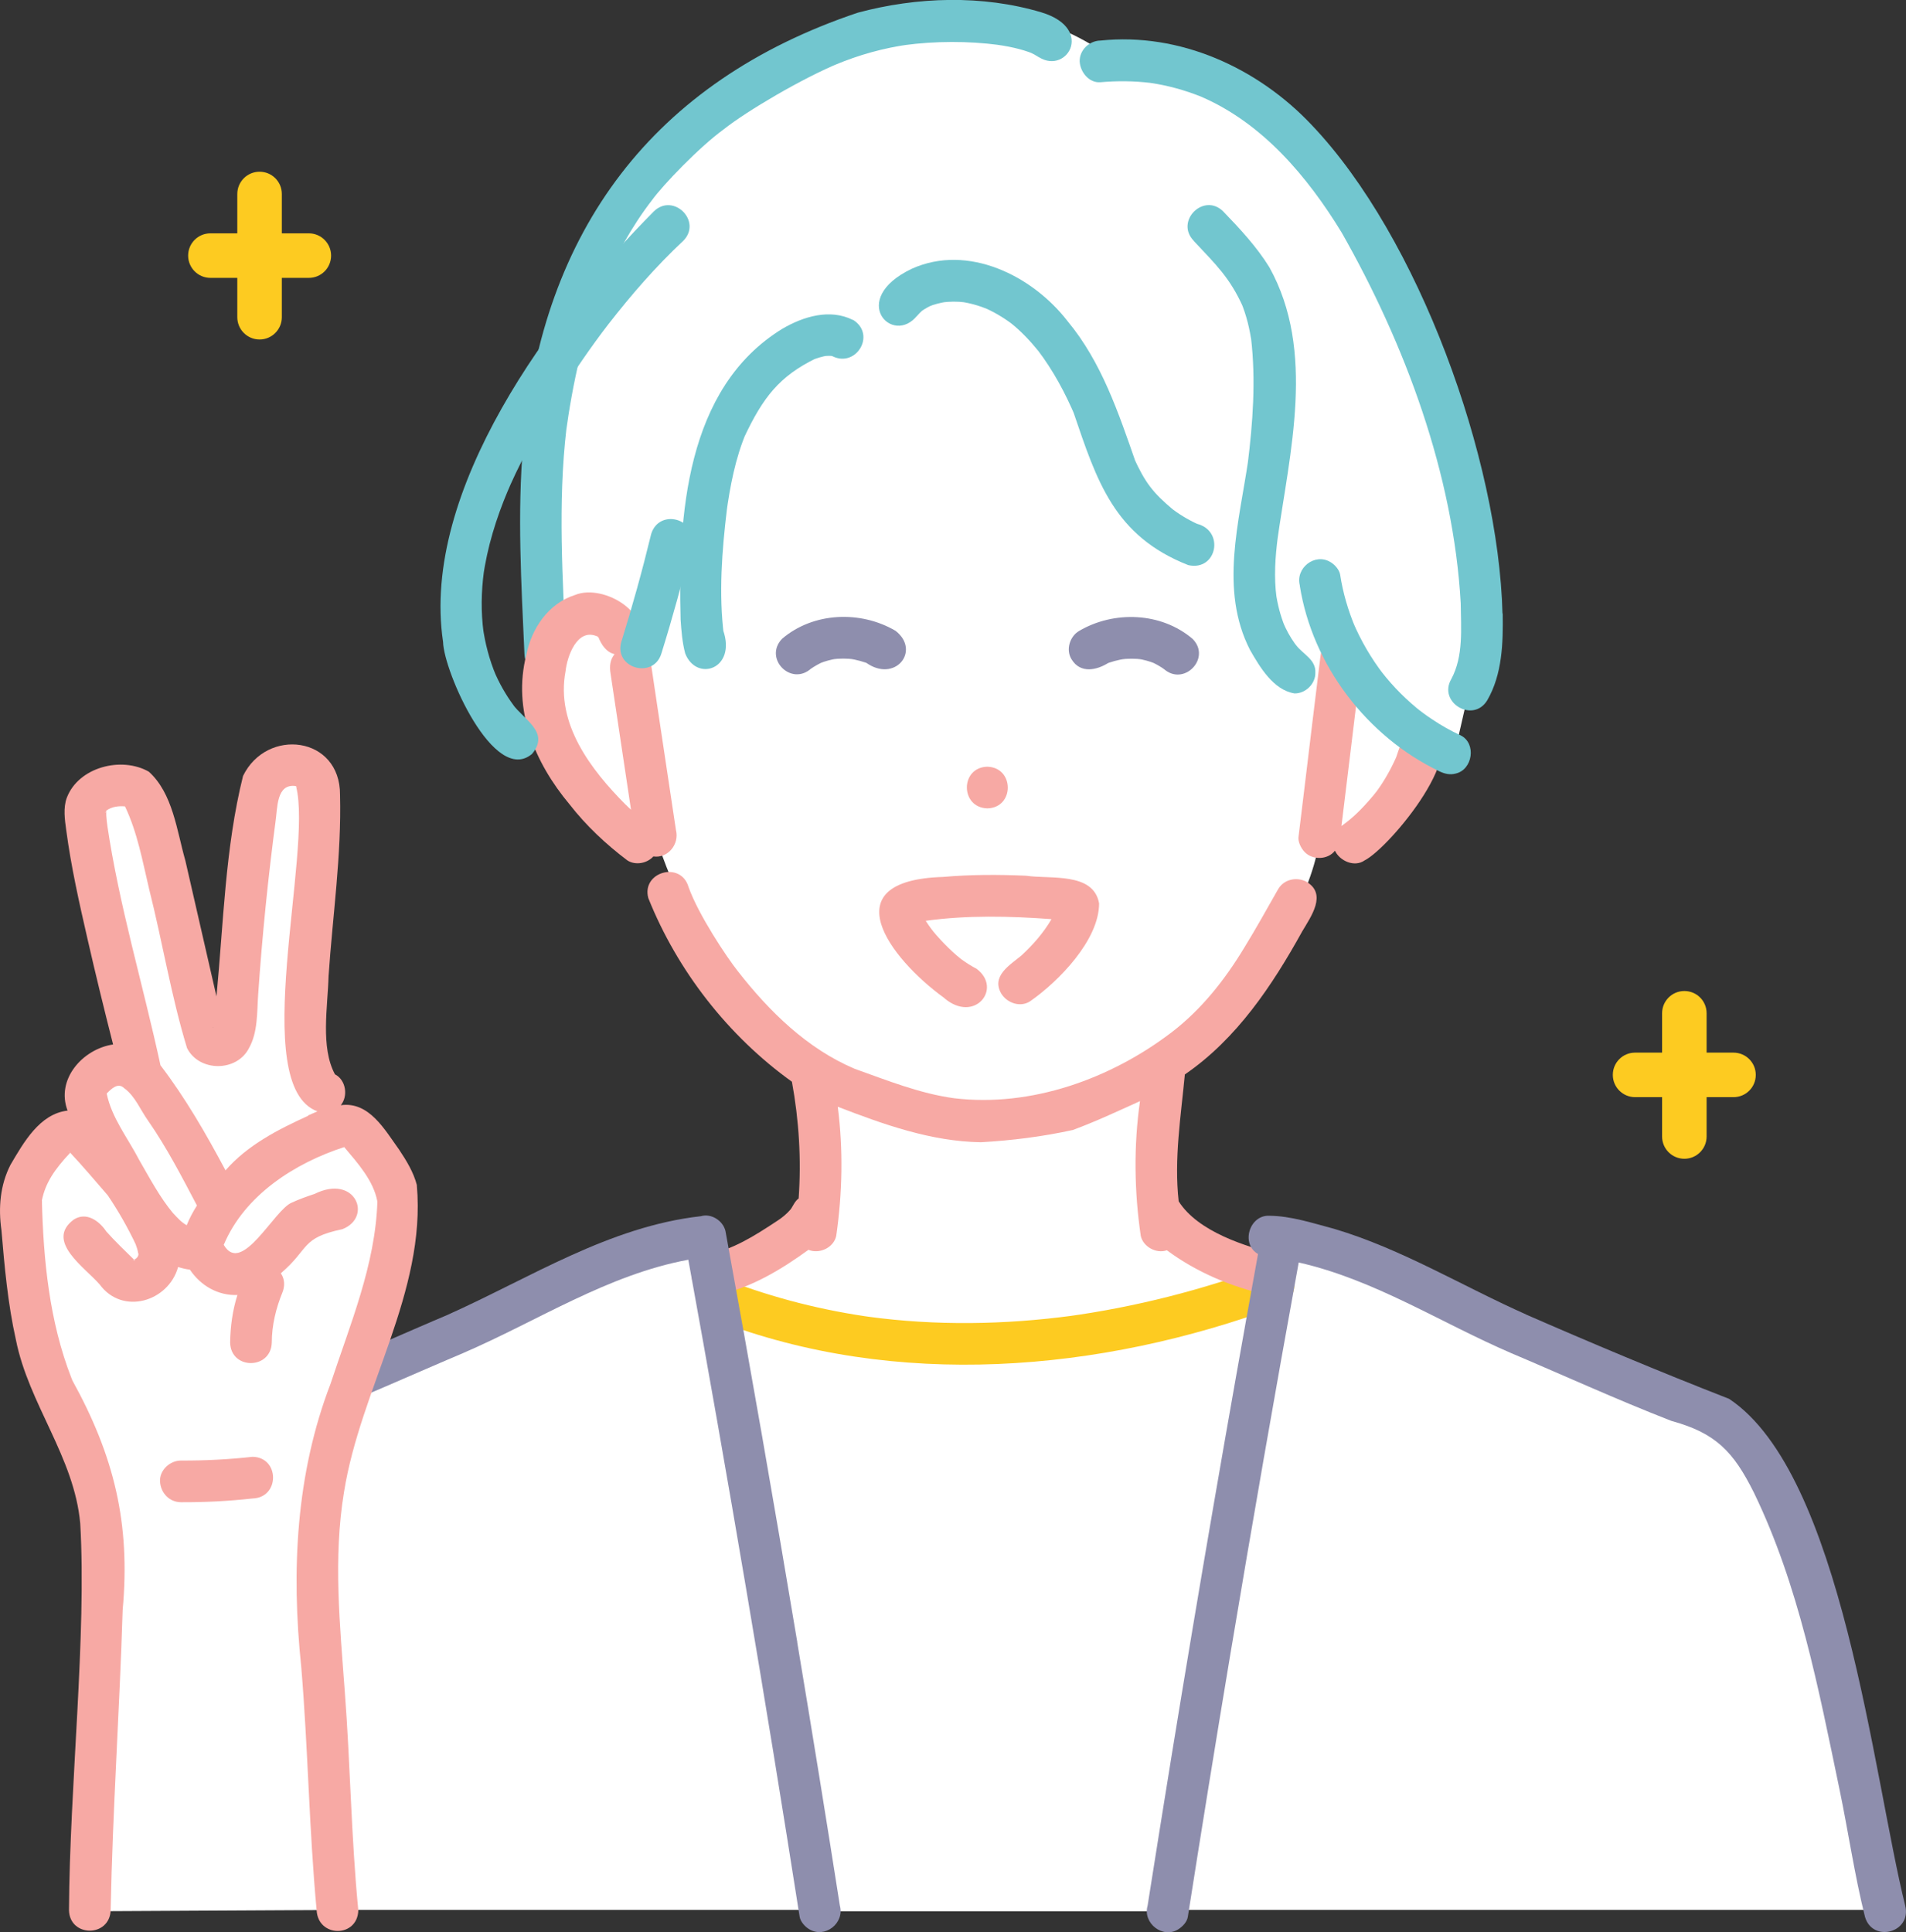 <?xml version="1.0" encoding="UTF-8"?>
<svg id="_レイヤー_2" data-name="レイヤー 2" xmlns="http://www.w3.org/2000/svg" viewBox="0 0 172.93 175.3">
  <rect x="0" y="0" width="172.93" height="175.3" fill="#333333" stroke="none"/>
  <defs>
    <style>
      .cls-1 {
        fill: #fdcb21;
      }

      .cls-2 {
        fill: #f7a9a4;
      }

      .cls-3 {
        fill: #fff;
      }

      .cls-4 {
        fill: #72c6cf;
      }

      .cls-5 {
        fill: #8e8ead;
      }
    </style>
  </defs>
  <g id="_レイヤー_1のコピー" data-name="レイヤー 1のコピー">
    <g>
      <g>
        <g>
          <path class="cls-3" d="M58.19,58.1c-12.65-9.27-10.91,12.35,1.31,17.85,0,0,5.24,16.78,14.6,21.36l-.37,12.9-8.3,5.68,1.48,10.65h46.87l1.9-10.65s-10.24-4.9-10.37-5.68c-.14-.78.37-13.75.37-13.75,0,0,12.49-9.47,14.08-20.5,5.95,1.64,18.7-17.69,1.92-19.09,0,0,1.17-40.32-28.29-41.14-24.48-.68-29.56,7.24-35.2,42.38Z"/>
          <path class="cls-3" d="M65.43,117.94l9.05,55.46h31.48l9.72-57.52s-20.83,10.53-50.25,2.06Z"/>
          <g>
            <path class="cls-3" d="M63.57,111.61c-49.41,23.35-44.2,5.13-55.45,61.67h66.36l-10.91-61.67Z"/>
            <path class="cls-3" d="M115.44,111.61c49.41,23.35,44.2,5.13,55.45,61.67h-66.36l10.91-61.67Z"/>
          </g>
          <path class="cls-3" d="M101.08,5.48s-8.17-7.08-19.49-3.56c-28.82,6.02-37.2,39.36-32.05,59.02,0,0,.2-7.63,8.65-3.44l5.82-10.63s1.17-17.9,12.88-15.93c20.71-19.09,19.71,13.49,30.35,18.02,0,0,5.66,1.73,5.66,1.73,0,0,.51,11.53,8.63,11l10.44,6.67,1.32-5.77s4.4-11.45-3.13-27.52c-7.54-16.07-15.33-33.79-29.08-29.58Z"/>
        </g>
        <g>
          <path class="cls-4" d="M51.35,59.3c-.29-6.78-.75-13.62.04-20.39l-.07.5c.64-4.67,1.64-9.36,3.46-13.72l-.19.45c1.22-2.83,2.69-5.56,4.58-8,.99-1.37,4.3-4.82,6.51-6.42,2.04-1.62,7.1-4.62,10.52-6.02l-.45.19c2.17-.91,4.42-1.54,6.76-1.86-.17.02-.34.05-.5.07,2.86-.38,5.78-.39,8.63-.02l-.5-.07c1.23.17,2.47.4,3.62.87-.15-.06-.3-.13-.45-.19.19.08.38.17.56.27.19.1.75.53.14.05,2.61,2.06,5.49-2.38.47-3.89-5.36-1.6-11.28-1.41-16.65.03-18.56,6.23-28.65,19.77-30.36,39.12-.55,6.33-.17,12.69.11,19.02.05,2.46,3.68,2.5,3.78,0h0Z"/>
          <path class="cls-1" d="M64.92,119.77c16.38,6.31,34.87,4.73,51.11-1.28.97-.28,1.62-1.34,1.32-2.33-.29-.91-1.33-1.69-2.33-1.32-5.89,2.18-12.02,3.75-18.25,4.6l.5-.07c-6.12.82-12.35.92-18.48.09l.5.07c-4.58-.62-9.07-1.75-13.38-3.41-.43-.17-1.07-.03-1.46.19-1.43.8-1.12,3.03.45,3.46Z"/>
          <path class="cls-4" d="M83.22,28.62c.19-.26-.33.39-.01.03.08-.09.16-.18.24-.26.06-.06.13-.12.19-.18.35-.31-.31.21-.05.03.34-.24.7-.44,1.08-.6-.15.06-.3.13-.45.19.55-.23,1.13-.37,1.72-.46l-.5.07c.71-.09,1.42-.1,2.12-.01l-.5-.07c.91.12,1.78.37,2.63.72-.15-.06-.3-.13-.45-.19.91.39,1.76.89,2.55,1.48.16.12.11.08-.13-.1.97.76,1.8,1.65,2.58,2.61.12.16.09.11-.1-.13,1.42,1.86,2.53,3.94,3.44,6.09-.06-.15-.13-.3-.19-.45,2.13,6.25,3.68,11.23,10.42,13.88,2.61.58,3.34-3.15.74-3.76.15.06.3.13.45.19-.92-.39-1.8-.89-2.6-1.49-.1-.08-.38-.32.07.06-1.89-1.58-2.58-2.5-3.61-4.76l.19.45c-1.57-4.49-3.09-9.09-6.18-12.81-3.19-4.14-9.05-7.06-14.14-4.77-5.83,2.78-1.73,7.09.5,4.23h0Z"/>
          <path class="cls-4" d="M108.3,21.85c2.04,2.18,3.28,3.34,4.48,6-.06-.15-.13-.3-.19-.45.51,1.22.81,2.5.99,3.81l-.07-.5c.44,3.79.16,7.64-.31,11.41l.07-.5c-.83,5.71-2.65,11.88.14,17.34.9,1.57,2.12,3.64,4.04,3.95,1,.02,1.92-.88,1.89-1.89.06-1.18-1.13-1.67-1.75-2.49-.05-.06-.27-.34-.06-.07.21.28,0-.01-.05-.07-.44-.61-.79-1.27-1.08-1.95l.19.45c-.42-1.02-.69-2.08-.84-3.17l.07.5c-.25-1.85-.12-3.71.12-5.55l-.07.5c1.14-8.13,3.53-17.31-.7-24.92-1.16-1.88-2.68-3.5-4.2-5.08-1.76-1.72-4.38.89-2.67,2.67h0Z"/>
          <path class="cls-4" d="M136.32,55.66c-.36-14.02-7.59-34.11-17.31-44.32-4.89-5.19-11.96-8.41-19.16-7.66-1.01.01-1.92.86-1.89,1.89.04.95.84,1.98,1.89,1.89,1.51-.13,3.02-.12,4.52.06,1.57.23,3.1.65,4.58,1.24,5.59,2.4,9.67,7.25,12.78,12.34,5.76,10.14,10.14,21.91,10.8,33.62.02,2.3.27,4.8-.86,6.9-1.22,2.12,1.99,4.03,3.27,1.91,1.37-2.37,1.44-5.21,1.4-7.87Z"/>
          <path class="cls-4" d="M77.39,29.03c-2.09-1.05-4.5-.32-6.41.8-8.8,5.4-9.46,17.05-9.23,26.37.07,1.03.15,2.09.42,3.09,1.03,2.61,4.67,1.42,3.44-2.11l.07.5c-.48-3.82-.18-7.73.28-11.53l-.07.5c.34-2.51.82-5.05,1.81-7.4l-.19.45c1.72-3.68,3.23-5.57,6.49-7.17-.15.06-.3.13-.45.19.52-.22,1.06-.39,1.62-.47l-.5.07c.33-.04.66-.05.99-.01l-.5-.07c.22.03.44.09.64.17-.15-.06-.3-.13-.45-.19,2.21,1.34,4.23-1.82,2.05-3.2h0Z"/>
          <path class="cls-5" d="M73.62,60.63s-.34.25-.13.1c.41-.29.85-.54,1.31-.73-.15.06-.3.13-.45.19.52-.21,1.07-.36,1.63-.44l-.5.07c.68-.09,1.36-.09,2.04,0l-.5-.07c.68.1,1.34.28,1.98.54-.15-.06-.3-.13-.45-.19,2.64,1.92,5.03-1.06,2.7-2.87-3.17-1.86-7.45-1.7-10.29.72-1.71,1.78.83,4.38,2.67,2.67h0Z"/>
          <path class="cls-5" d="M108.2,57.96c-2.84-2.42-7.12-2.58-10.29-.72-.86.5-1.23,1.73-.68,2.59.8,1.3,2.28.99,3.38.28-.15.06-.3.13-.45.19.63-.26,1.3-.44,1.98-.54l-.5.07c.68-.09,1.36-.09,2.04,0l-.5-.07c.56.08,1.1.23,1.63.44-.15-.06-.3-.13-.45-.19.38.16.75.36,1.1.59.12.08.55.41.08.04,1.82,1.72,4.4-.91,2.67-2.67h0Z"/>
          <g>
            <path class="cls-2" d="M118.55,80c-.9-.47-2.06-.24-2.59.68-1.01,1.77-2,3.56-3.07,5.3-1.75,2.9-3.88,5.6-6.58,7.67-5.53,4.22-12.73,6.82-19.72,5.99-3.12-.42-6.09-1.62-9.04-2.67-4.32-1.83-7.75-5.2-10.6-8.85-.98-1.22-3.61-5.17-4.48-7.65-.7-2.39-4.29-1.36-3.65,1.01,2.64,6.6,7.25,12.51,13.03,16.66.64,3.49.86,7.05.61,10.59-.33.23-.49.64-.71.97-.38.45-.83.81-1.32,1.12-1.96,1.29-3.98,2.59-6.33,3.02-2.38.7-1.41,4.21,1.01,3.65,3.05-.67,5.73-2.28,8.24-4.1.99.41,2.29-.19,2.52-1.26.56-3.88.64-7.83.14-11.72,4.17,1.61,8.47,3.15,12.99,3.22,2.79-.16,5.6-.51,8.33-1.11,2.07-.76,4.09-1.71,6.1-2.62-.58,4.06-.52,8.18.07,12.23.22.99,1.42,1.64,2.37,1.3,2.69,2,5.87,3.33,9.13,4.06,2.42.57,3.37-2.94,1.01-3.65-3.05-.76-7.32-2.1-9.07-4.85-.43-3.85.2-7.71.56-11.51,4.72-3.24,7.93-8.07,10.66-13,.78-1.32,2.26-3.36.39-4.47Z"/>
            <path class="cls-2" d="M89.58,73.34c2.48-.06,2.47-3.71,0-3.78-2.48.06-2.47,3.71,0,3.78Z"/>
            <path class="cls-2" d="M54.24,57.77s-.03-.02-.05-.04c.06.06.1.09.12.1-.02-.02-.04-.05-.07-.07Z"/>
            <path class="cls-2" d="M59.27,77.7c1.33.2,2.38-1.11,2.06-2.38-.56-3.72-1.12-7.45-1.68-11.17-.2-1.36-.41-2.73-.61-4.09-.13-.63-.75-1.19-1.37-1.33,1.88-2.93-2.87-5.83-5.5-4.75-2.42.77-3.94,3.03-4.42,5.44-1.26,4.97.75,9.76,3.92,13.55,1.51,1.94,3.29,3.61,5.25,5.09.73.47,1.78.28,2.36-.36ZM54.13,57.67s-.02-.02-.04-.04c.01.01.03.02.04.04ZM52.62,57.94c-.06.04-.1.07,0,0h0ZM52.13,58.45s-.02.02,0,0h0ZM56.78,73.02c-3.17-3.19-6.37-7.35-5.47-12.11.15-1.39,1.07-3.98,2.88-3.17-.02-.01-.04-.03-.05-.05.06.05.15.11.19.17,0,0-.01,0-.02-.01.27.66.7,1.32,1.45,1.5-.41.5-.47,1.1-.37,1.72.62,4.13,1.24,8.26,1.86,12.39-.16-.14-.31-.29-.46-.44Z"/>
            <path class="cls-2" d="M129.52,65.94c-1.87-.44-2.37,1.36-2.84,2.75-.48,1.08-1.06,2.12-1.76,3.08-.09.13-.54.66-.12.17-.83.98-1.69,1.96-2.73,2.73.08-.06.15-.12.23-.17-.19.15-.4.29-.59.44.63-5.12,1.24-10.24,1.87-15.36.08-1.62-2.13-2.54-3.23-1.34-.36.39-.49.81-.55,1.34-.5,4.03-.98,8.07-1.47,12.1-.17,1.42-.35,2.85-.52,4.27-.05.45.25,1.03.55,1.34.72.76,2.11.73,2.76-.11.43.93,1.77,1.53,2.69.88,2.31-1.17,10.12-10.62,5.71-12.12Z"/>
            <path class="cls-2" d="M85.67,90.55c2.75,2.35,5.32-.88,2.93-2.66-.47-.24-.92-.53-1.35-.84.21.16-.16-.12-.21-.16.05.04.09.06.12.09-.9-.69-2.18-2.05-2.66-2.7-.18-.24-.35-.49-.51-.74,3.77-.52,7.62-.43,11.41-.15-.72,1.24-1.68,2.33-2.73,3.3-1.06.88-2.77,1.87-1.81,3.48.53.83,1.7,1.25,2.59.68,2.6-1.81,6.27-5.56,6.27-8.89-.51-2.87-4.46-2.18-6.62-2.51-2.51-.11-5.04-.11-7.54.11-10.14.31-4.88,7.37.11,10.98Z"/>
            <path class="cls-2" d="M87.24,87.04s0,0,0,0c-.02-.02-.05-.04-.09-.07.03.02.06.04.08.06Z"/>
          </g>
          <g>
            <path class="cls-5" d="M172.86,172.9c-2.93-11.78-5.71-39.16-15.98-45.99-6.31-2.46-12.57-5.09-18.79-7.81.15.06.3.13.45.19-5.83-2.58-11.33-5.97-17.48-7.8-1.97-.52-3.89-1.17-5.9-1.19-1.81-.08-2.61,2.57-1.02,3.47-2.76,15.19-5.38,30.4-7.86,45.63-.73,4.5-1.45,9-2.16,13.5-.46,1.57,1.37,3.02,2.78,2.14.39-.25.79-.65.87-1.13,1.25-7.97,2.54-15.94,3.87-23.9,1.98-11.84,4.04-23.67,6.19-35.47,6.9,1.56,12.89,5.48,19.32,8.24-.15-.06-.3-.13-.45-.19,4.98,2.1,9.9,4.36,14.94,6.32,4.06,1.11,5.64,2.81,7.49,6.51,4.08,8.42,5.85,17.74,7.75,26.84.81,3.88,1.37,7.81,2.33,11.66.71,2.36,4.24,1.42,3.65-1.01Z"/>
            <path class="cls-5" d="M72.34,149c-2.08-12.46-4.25-24.89-6.52-37.32-.22-.92-1.27-1.62-2.23-1.34-8.32.93-15.49,5.6-22.98,8.95.15-.06.3-.13.45-.19-4.72,1.99-9.37,4.12-14.13,5.99-2.59.97-5.41,1.7-7.22,3.96-7.4,9.71-9.07,23.38-11.66,35.05-.56,2.89-.89,5.69-1.51,8.59-.51,2.41,2.57,3.28,3.31.9,2.03-9.08,3.43-18.14,6.05-27.09,1.3-4.46,2.72-8.97,5.16-12.96,1.39-2.52,3.31-3.75,6.03-4.49,5.18-2,10.23-4.31,15.35-6.47-.15.06-.3.13-.45.19,6.77-2.91,13.11-7.12,20.46-8.48,3.61,19.83,6.98,39.7,10.1,59.61.07.44.5.92.87,1.13,1.42.86,3.22-.54,2.78-2.14-1.25-7.97-2.54-15.94-3.87-23.9ZM23.39,130.7c.05-.04.11-.08.16-.12-.05.03-.1.07-.16.12ZM23.56,130.58s.07-.06.11-.09c.11-.09.25-.18-.11.09Z"/>
          </g>
          <path class="cls-4" d="M59.32,19.18c-9.25,9.32-21.17,25.28-19.12,39.06.06,2.68,4.63,13.05,8.07,10.16,1.66-1.98-.75-3.09-1.78-4.54-.14-.18.25.34.12.15-.73-.98-1.33-2.05-1.8-3.17l.19.45c-.6-1.43-.99-2.92-1.2-4.45.02.17.05.34.07.5-.24-1.81-.21-3.64.03-5.46l-.07.5c.37-2.72,1.19-5.35,2.25-7.87l-.19.45c2.19-5.3,6.37-11.75,9.29-15.52,2.09-2.69,4.33-5.27,6.82-7.6,1.73-1.76-.89-4.38-2.67-2.67h0Z"/>
          <path class="cls-4" d="M117.93,53.14c1.14,7.22,6.11,13.71,12.69,16.85.47.22.94.33,1.46.19,1.53-.35,1.9-2.73.45-3.46-.91-.42-1.78-.91-2.61-1.47-.29-.19-.57-.39-.84-.59-.13-.09-.56-.45-.07-.04-1.35-1.06-2.58-2.28-3.64-3.64-.08-.1-.2-.28.12.16-1.1-1.44-2.02-3.02-2.73-4.69.06.15.13.3.19.45-.64-1.53-1.11-3.13-1.36-4.77-.07-.44-.5-.92-.87-1.13-1.42-.87-3.22.54-2.78,2.14h0Z"/>
          <path class="cls-4" d="M60.01,59.28c1.01-3.24,1.91-6.52,2.72-9.82.59-2.41-2.93-3.37-3.65-1.01-.8,3.3-1.71,6.58-2.72,9.82-.64,2.38,2.94,3.37,3.65,1.01h0Z"/>
        </g>
      </g>
      <g>
        <path class="cls-3" d="M30.63,173.28l-1.62-35.58,8.06-27.5s-1.93-6.34-5.8-8.49c-3.87-2.15-3.19-9.78-3.19-9.78l1.36-19.84s-3.3-5.88-5.95-.14l-2.82,21.84h-1.64l-6.13-21.7s-3.82-3.01-4.74,1.47l4.24,22.47s-5.67-.09-4.64,5.17c0,0-5.99,1.99-5.88,7.76.11,5.76.53,12.65,4.58,21.53,4.05,8.88,1.71,42.91,1.71,42.91l22.47-.12Z"/>
        <g>
          <path class="cls-2" d="M26.86,71.35s0,0,0,0c0,0,.01.02.02.02,0,0,0-.01-.01-.02Z"/>
          <path class="cls-2" d="M9.66,73.55s-.02.02-.01.03c0-.01.02-.03.03-.04,0,0,0,0-.01.01Z"/>
          <path class="cls-2" d="M37.82,107.51c-.3-1.16-.95-2.22-1.61-3.21-1.29-1.78-2.71-4.39-5.29-4.03.69-.84.46-2.3-.53-2.8-1.33-2.47-.65-6.13-.58-8.91.37-5.47,1.18-10.95,1.04-16.45.03-5.33-6.65-6.13-8.8-1.71-1.62,6.49-1.77,13.34-2.41,20-.94-4.1-1.88-8.21-2.82-12.31-.78-2.72-1.13-6.11-3.32-8.08-2.48-1.41-6.38-.42-7.44,2.37-.34.92-.18,2-.05,2.94.44,3.32,1.18,6.6,1.93,9.87.73,3.2,1.51,6.39,2.32,9.57-2.75.41-5.21,3.16-4.13,6-2.54.29-4,2.92-5.18,4.92-.94,1.84-1.11,3.9-.82,5.92.28,3.32.58,6.68,1.31,9.94,1.16,5.85,5.3,10.65,5.84,16.68.59,10.21-.96,23.76-1.02,35.08.05,2.47,3.7,2.49,3.78,0,.18-9.09.81-18.16,1.09-27.25.72-7.85-.79-13.99-4.58-20.84.01.03.02.06.04.09-.02-.06-.17-.42-.11-.28-2-5.11-2.55-10.74-2.68-16.18,0,.03,0,.05,0,.07.32-1.59,1.14-2.8,2.57-4.33,1.17,1.25,2.29,2.58,3.41,3.87.97,1.44,1.83,2.95,2.57,4.52-.02-.03-.03-.06-.04-.08.1.27.19.55.23.83,0,0,0-.02,0-.02.01.05.02.07.03.08-.01.05-.02.1-.03.14,0,0,0,0,0-.01,0,.04-.03.07-.05.1.01-.01.02-.02.03-.03-.03.05-.23.29-.17.18-.05.06-.11.1-.18.13-.86-.84-1.73-1.67-2.53-2.57-.64-.96-1.8-1.8-2.94-1.08-2.65,1.96,1.02,4.36,2.35,5.9,2.06,2.81,6.23,1.56,7.11-1.59.35.11.71.2,1.07.24.97,1.45,2.55,2.37,4.31,2.3-.44,1.39-.64,2.86-.66,4.32.06,2.48,3.7,2.47,3.78,0,0-1.58.38-3.13.98-4.59-.01.03-.03.07-.04.1.25-.58.26-1.25-.12-1.8,2.64-2.26,1.79-3.2,5.58-4,2.78-1.08,1.19-5.04-2.52-3.2-.7.23-1.4.48-2.07.79-1.58.63-4.54,6.66-6.17,3.83,1.89-4.5,6.43-7.41,10.93-8.87,1.22,1.45,2.66,3.04,3.01,4.94-.18,5.73-2.47,11.13-4.24,16.51-3.16,8.21-3.58,17.02-2.67,25.69.62,7.36.71,14.75,1.4,22.11.13,2.48,3.7,2.5,3.78,0-.65-6.62-.72-13.27-1.23-19.89-.44-5.99-1.06-12.08-.07-18.05,1.49-9.39,7.46-18.14,6.61-27.83ZM28.46,112.27s.02-.03.02-.03c0,0,0,.02-.02.03ZM21.73,113.66s-.1.03-.19.03c.08-.02.19-.03.19-.03ZM21.36,113.71s-.11-.02-.13-.02c.07,0,.14.01.13.02ZM20.54,113.25s-.02-.02-.02-.03c.08.1.14.2.02.03ZM20.46,113.15s-.05-.06-.05-.06c0,0,.03.02.05.06ZM26.83,71.29s0,0,0,0c0,0,0,0-.01,0,0,0,0-.02-.01-.02,0,0,.02.02.02.02ZM26.82,71.3s.02.02.02.03c0,0,0,0,0,0,0,0-.01-.02-.02-.03ZM26.89,71.36c.15.17.02.12,0,0,0,0,0,0,0,0ZM26.77,71.2s0,0,0,0c0-.01-.02-.03-.02-.04,0,.02.02.03.03.05ZM19.34,93.18s-.02.05-.04.06c0-.02.02-.04.04-.06ZM9.72,73.46s0,0,0,0c0-.01.02-.03.02-.04,0,.01-.01.03-.02.04ZM9.61,73.61s-.03.07-.04.1c-.07.08-.04,0,.04-.1ZM9.62,73.62s-.02.03-.02.04c0-.01.01-.03.02-.04ZM6.2,104.41s0,0,0,0c-.01-.02-.03-.03-.05-.06.01.02.03.03.05.05ZM6.21,104.43s.01.01.02.02c.16.12.13.17-.02-.02ZM12.57,113.64s.02.04,0,.09c0-.02,0-.05,0-.09ZM12.54,113.94s0,0,0,0c0,0,0,0,0,0,0,0,0,0,0,0h0ZM12.27,114.37s0,0,0,0c0,0,0,0,0,0ZM12.39,114.47s-.04-.03-.05-.04c.02.01.03.03.05.04ZM12.23,114.27s0,0,0,0c0,0-.01,0-.02,0,0,0,.02,0,.02,0ZM12,114.32s-.08,0-.11.01c.04,0,.08-.01.11-.01ZM11.98,114.37s.01,0,.02,0c-.06.03-.05.02-.02,0ZM12.15,114.36s-.05-.01-.07-.03c0,0,0,0-.01,0,0,0,0,0-.01,0,0,0,.02,0,.03-.01,0,0,0,0,0,0,0,0,.01,0,.02,0,0,0,0,0,0,0,.07,0,.1.02.17.06,0,0-.02,0-.04,0,0,0,0,0,0,0,0,0,0,0,0,0-.02,0-.05-.01-.07-.02ZM12.55,113.98s0,0,0,0c0,0,0,.02,0,.02,0,0,0-.01,0-.02ZM15.71,110.08c-1.23-1.48-2.13-3.2-3.09-4.86-1.02-1.97-2.49-3.8-2.94-6.01.43-.43,1.03-1.04,1.59-.48.13.09.46.39.01,0,1,.75,1.45,1.96,2.16,2.95,1.69,2.43,3.05,5.07,4.43,7.69-.36.57-.68,1.16-.93,1.79-.48-.26-.85-.68-1.22-1.08ZM20.26,113.12s0-.06.01-.12c.01.04,0,.14-.01.12ZM20.29,113.11s0,.04,0,.04c0,0,0-.02,0-.04ZM27.96,101.23c-2.74,1.25-5.49,2.65-7.5,4.95-1.75-3.29-3.64-6.57-5.9-9.53-1.57-7.27-3.75-14.46-4.84-21.85.02.17.04.34.07.5-.07-.56-.17-1.15-.15-1.72,0,0,0,0,0,0,0,0,0-.01,0-.02,0,0,0,0,0-.01.02,0,.02-.03.03-.04,0,0,0,.01,0,.02.47-.35,1.11-.42,1.67-.37,1.13,2.37,1.59,4.97,2.19,7.5,1.21,4.79,2,9.72,3.44,14.43,1.1,2.17,4.51,2.18,5.62,0,.81-1.44.72-3.22.83-4.82.37-5.42.92-10.83,1.64-16.21-.02.17-.05.34-.07.5.2-1.2.05-3.51,1.86-3.24,0,0,0,0,0,0,0,0,0,0,0,0,0,0,0,0,0,0,0,0,0,0,.01,0,0,.01,0,.02.01.04,0,0,0-.01-.01-.02,1.55,5.94-4.4,27.17,1.94,29.49-.29.12-.57.25-.85.37Z"/>
          <path class="cls-2" d="M12.49,114c-.07.07-.11.12-.13.14.04-.05.1-.09.13-.14Z"/>
          <path class="cls-2" d="M6.55,125.16s0,.02.01.03c-.04-.09-.06-.15-.08-.19.02.05.04.11.06.16Z"/>
          <path class="cls-2" d="M12.08,114.32s0,0,0,0c0,0,0,0,0,0,0,0,0,0,.01,0,0,0,0,0-.01,0Z"/>
          <path class="cls-2" d="M12.23,112.68s0,.04.09.19c-.02-.07-.06-.13-.09-.19Z"/>
          <path class="cls-2" d="M3.81,108.92c-.02.13,0,.41,0-.02,0,0,0,.02,0,.02Z"/>
          <path class="cls-2" d="M12.55,113.74s0-.03,0-.04c0,.04-.01.1,0,.19.01-.05,0-.1,0-.15Z"/>
          <path class="cls-2" d="M22.91,132.17c-2.16.24-4.33.35-6.5.34-.99,0-1.94.87-1.89,1.89.05,1.03.83,1.88,1.89,1.89,2.17.01,4.34-.1,6.5-.34,2.5-.07,2.47-3.75,0-3.78Z"/>
        </g>
      </g>
      <g>
        <g>
          <path class="cls-1" d="M157.28,99.54h-8.93c-1.11,0-2.02-.9-2.02-2.02s.9-2.02,2.02-2.02h8.93c1.11,0,2.02.9,2.02,2.02s-.9,2.02-2.02,2.02Z"/>
          <path class="cls-1" d="M152.82,105.13c-1.11,0-2.02-.9-2.02-2.02v-11.18c0-1.11.9-2.02,2.02-2.02s2.02.9,2.02,2.02v11.18c0,1.11-.9,2.02-2.02,2.02Z"/>
        </g>
        <g>
          <path class="cls-1" d="M28.02,25.21h-8.93c-1.11,0-2.02-.9-2.02-2.02s.9-2.02,2.02-2.02h8.93c1.11,0,2.02.9,2.02,2.02s-.9,2.02-2.02,2.02Z"/>
          <path class="cls-1" d="M23.55,30.8c-1.11,0-2.02-.9-2.02-2.02v-11.18c0-1.11.9-2.02,2.02-2.02s2.02.9,2.02,2.02v11.18c0,1.11-.9,2.02-2.02,2.02Z"/>
        </g>
      </g>
    </g>
  </g>
</svg>